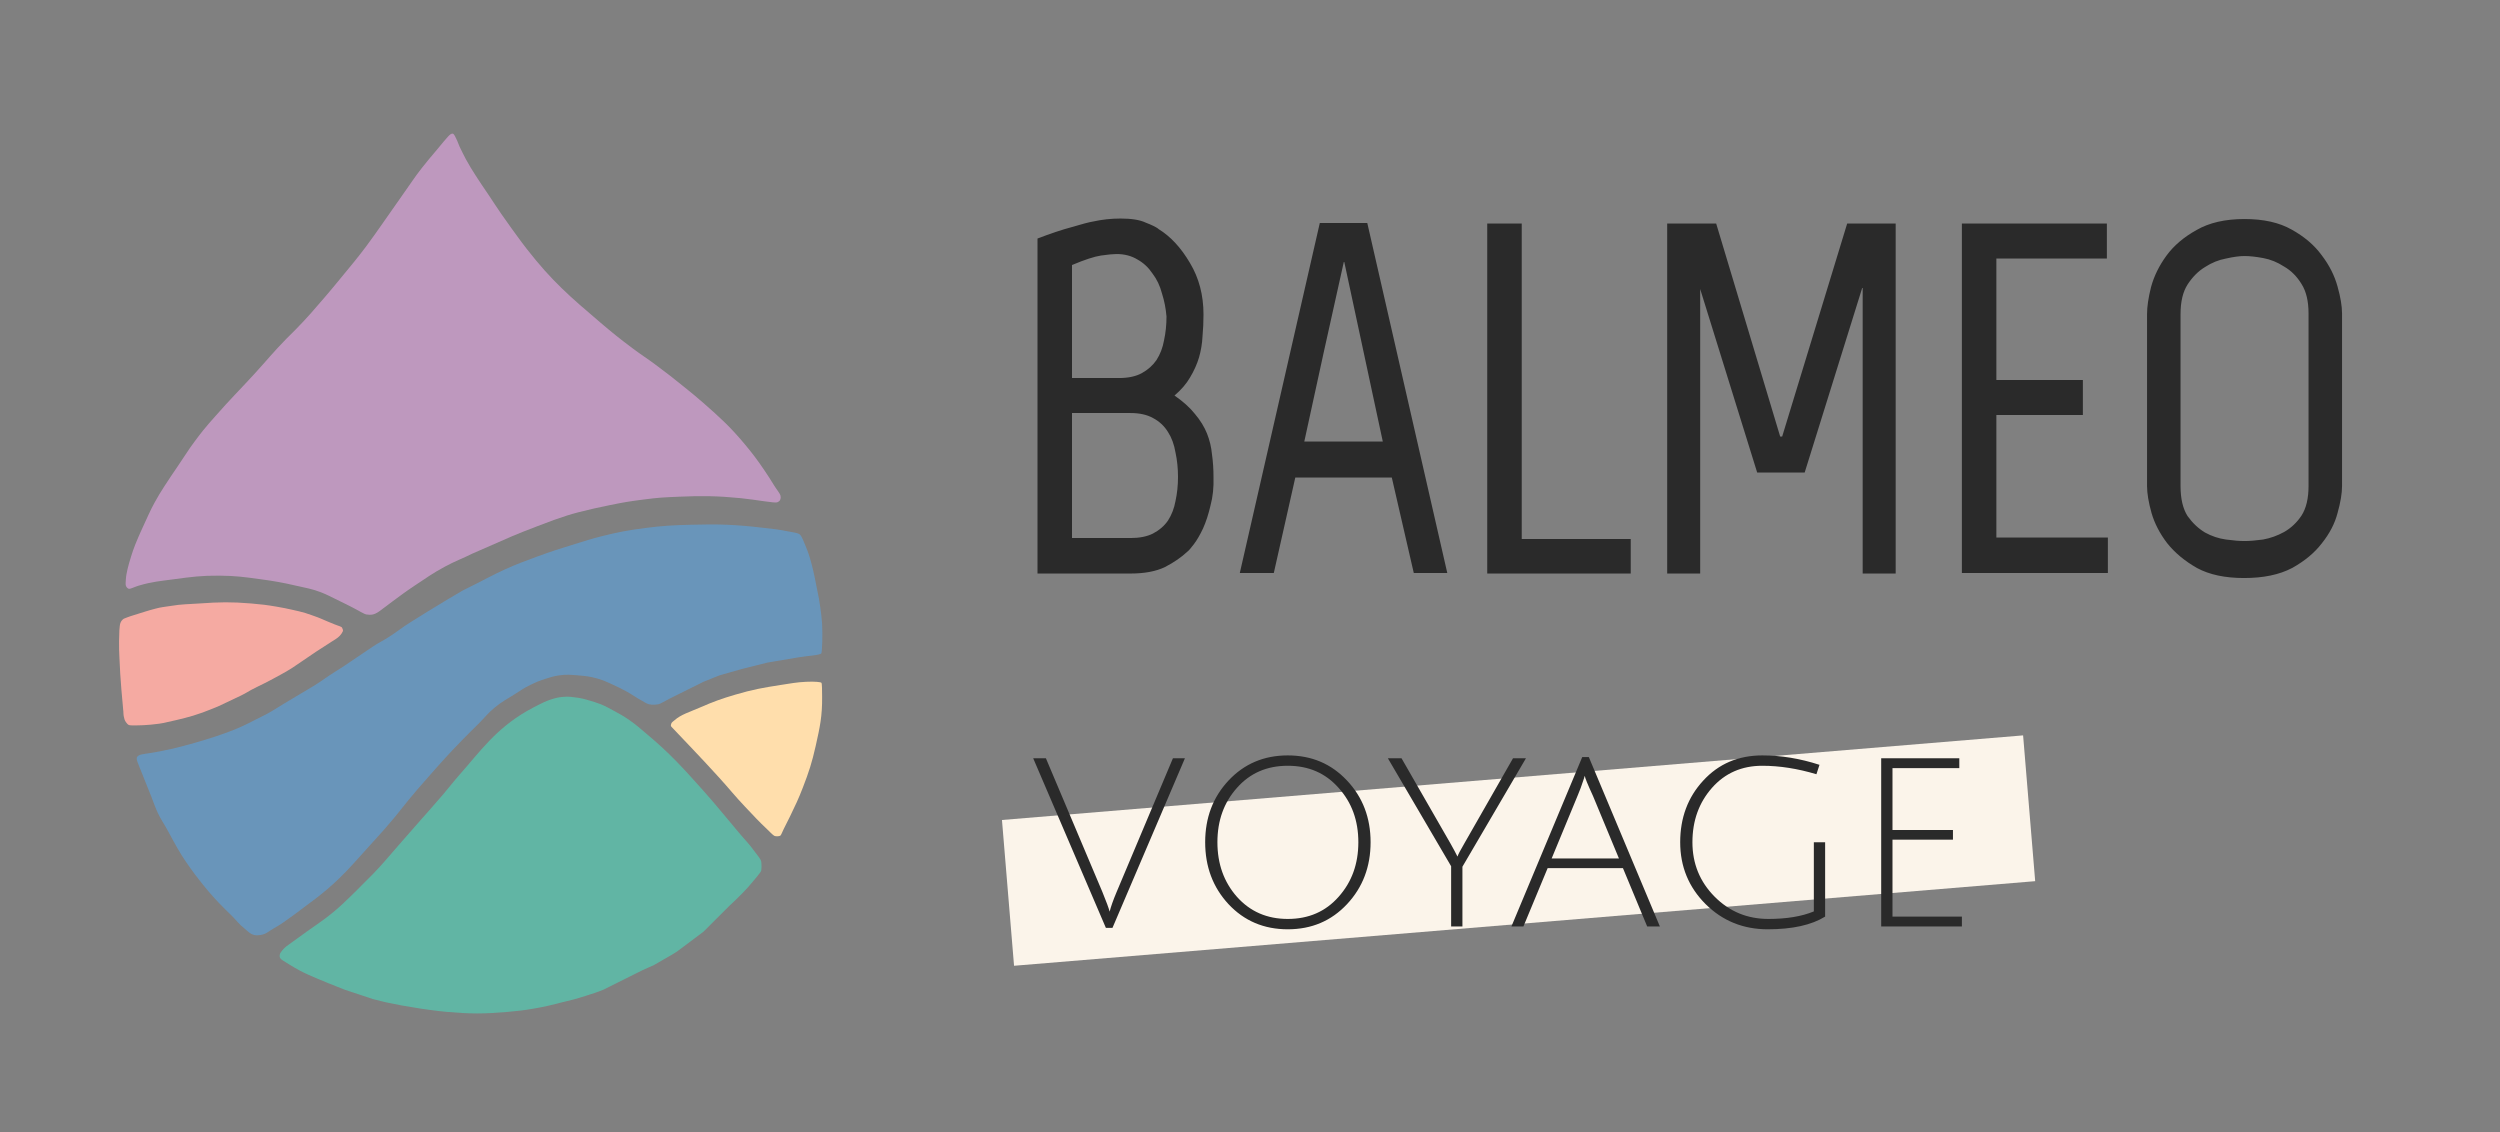 <svg xmlns="http://www.w3.org/2000/svg" width="170" height="77" viewBox="0 0 170 77" fill="none"><rect x="0" y="0" width="170" height="77" fill="#808080" stroke="none"/><g clip-path="url(#clip0_2007_98)"><path d="M38.288 47.387C37.944 47.417 37.752 47.47 37.424 47.578C37.133 47.674 36.874 47.802 36.704 47.887C36.534 47.972 36.874 47.802 36.704 47.887C36.534 47.972 36.171 48.154 35.84 48.345C33.703 49.578 32.645 51.101 31.249 52.682C30.809 53.18 30.59 53.483 30.159 53.989C29.572 54.678 28.631 55.733 28.631 55.733C28.631 55.733 27.703 56.797 27.104 57.476C26.425 58.245 26.073 58.702 25.358 59.437C25.107 59.697 24.96 59.836 24.704 60.091C24.406 60.389 24.243 60.561 23.94 60.854C23.442 61.336 23.165 61.61 22.631 62.053C21.973 62.598 21.556 62.842 20.864 63.345C20.321 63.739 19.472 64.351 19.472 64.351C19.353 64.457 19.28 64.513 19.184 64.639C19.115 64.729 19.04 64.831 19.031 64.886C19.023 64.941 19.004 65.023 19.031 65.103C19.069 65.218 19.249 65.321 19.249 65.321C19.249 65.321 19.903 65.74 20.34 65.975C21.079 66.373 22.134 66.762 22.304 66.847C22.129 66.772 22.474 66.932 22.304 66.847C22.552 66.953 23.147 67.177 23.395 67.283L24.049 67.501L24.704 67.719L25.358 67.937L26.231 68.154L27.322 68.372L28.631 68.59C28.631 68.59 29.692 68.748 30.377 68.808C31.989 68.949 32.909 68.949 34.522 68.808C35.206 68.748 35.59 68.706 36.268 68.59C36.696 68.517 36.935 68.469 37.358 68.372C37.701 68.295 38.231 68.154 38.231 68.154C38.231 68.154 38.765 68.03 39.104 67.937C39.52 67.822 40.16 67.61 40.16 67.61C40.16 67.61 40.724 67.438 41.068 67.283C41.241 67.204 41.504 67.065 41.504 67.065L41.94 66.847L42.377 66.629L42.813 66.411L43.249 66.193C43.249 66.193 43.514 66.057 43.686 65.975C43.973 65.838 44.432 65.645 44.432 65.645C44.432 65.645 44.775 65.448 44.995 65.321C45.263 65.167 45.412 65.077 45.68 64.927C45.849 64.831 46.093 64.662 46.093 64.662L46.086 64.668C46.086 64.668 46.618 64.269 46.959 64.014C47.299 63.758 47.831 63.36 47.831 63.36C47.831 63.36 48.097 63.094 48.268 62.924C48.608 62.584 49.14 62.053 49.14 62.053L49.577 61.617C49.577 61.617 50.408 60.851 50.886 60.309C51.246 59.9 51.728 59.319 51.758 59.219C51.789 59.119 51.794 58.697 51.758 58.566C51.708 58.381 51.501 58.161 51.322 57.912C50.935 57.371 50.657 57.115 50.231 56.604C49.805 56.094 49.57 55.805 49.14 55.297C48.634 54.697 48.355 54.356 47.831 53.771C46.386 52.156 45.567 51.239 43.904 49.849C43.486 49.499 43.262 49.286 42.813 48.977C42.404 48.695 42.162 48.554 41.722 48.323C41.554 48.234 41.203 48.029 40.849 47.887C40.599 47.787 40.195 47.669 40.195 47.669C40.195 47.669 39.67 47.498 39.322 47.451C38.9 47.394 38.691 47.351 38.288 47.387Z" fill="#61B5A4"></path><path d="M54.813 46.362C54.202 46.391 53.746 46.473 53.068 46.58C51.862 46.768 51.183 46.889 50.013 47.233C49.056 47.515 48.526 47.705 47.613 48.105C46.915 48.411 46.304 48.585 45.868 48.977C45.778 49.057 45.68 49.112 45.65 49.195C45.632 49.242 45.591 49.351 45.65 49.413C46.496 50.31 47.668 51.516 48.922 52.9C49.611 53.659 49.962 54.117 50.668 54.861C51.374 55.605 51.555 55.813 52.16 56.386C52.342 56.559 52.51 56.742 52.631 56.822C52.752 56.903 53.015 56.865 53.068 56.822C53.12 56.78 53.201 56.557 53.286 56.386C53.456 56.046 53.557 55.858 53.722 55.515C54.087 54.76 54.293 54.335 54.595 53.553C55.012 52.473 55.215 51.85 55.468 50.72C55.754 49.439 55.917 48.7 55.904 47.387C55.9 47.012 55.904 46.476 55.856 46.428C55.808 46.38 55.424 46.332 54.813 46.362Z" fill="#FFDEAC"></path><path d="M13.577 41.035C12.807 41.09 12.361 41.077 11.6 41.205C11.171 41.276 10.962 41.279 10.544 41.396C10.285 41.469 10.128 41.503 9.872 41.588C9.616 41.673 9.362 41.751 9.104 41.828C8.767 41.927 8.432 42.067 8.432 42.067C8.432 42.067 8.276 42.137 8.192 42.355C8.108 42.573 8.108 43.113 8.096 43.601C8.085 44.046 8.107 44.295 8.122 44.74C8.171 46.151 8.336 47.818 8.384 48.345C8.384 48.236 8.432 48.872 8.384 48.345C8.384 48.454 8.397 48.884 8.559 49.099C8.631 49.195 8.672 49.256 8.768 49.303C8.864 49.351 9.649 49.317 9.649 49.317C9.649 49.317 10.732 49.279 11.395 49.099C11.395 49.099 12.469 48.871 13.14 48.663C13.398 48.583 13.541 48.536 13.795 48.445C14.227 48.291 14.886 48.009 14.886 48.009L16.4 47.291C16.677 47.158 16.8 47.07 17.068 46.92C17.234 46.827 17.94 46.484 17.94 46.484C17.77 46.569 18.111 46.399 17.94 46.484C18.111 46.399 18.616 46.139 19.04 45.901C19.381 45.71 19.578 45.61 19.904 45.394C20.259 45.159 21.488 44.319 21.488 44.319C21.886 44.067 22.125 43.904 22.522 43.651C22.781 43.485 22.928 43.409 23.072 43.265C23.216 43.121 23.277 43.006 23.312 42.93C23.347 42.853 23.299 42.779 23.264 42.69C23.229 42.601 22.984 42.556 22.736 42.45C22.561 42.376 21.994 42.152 21.824 42.067C21.654 41.982 21.994 42.152 21.824 42.067C21.654 41.982 20.777 41.689 20.777 41.689C20.44 41.59 20.247 41.549 19.904 41.471C19.48 41.375 19.241 41.327 18.813 41.254C18.136 41.138 17.752 41.092 17.068 41.035C15.709 40.923 14.937 40.939 13.577 41.035Z" fill="#F5AAA2"></path><path d="M46.959 35.683C45.763 35.716 45.09 35.748 43.904 35.901C42.731 36.053 42.075 36.173 40.928 36.46C40.208 36.64 39.813 36.772 39.104 36.991C38.074 37.308 37.497 37.49 36.486 37.862C35.625 38.18 35.14 38.355 34.304 38.734C33.61 39.049 32.559 39.606 32.559 39.606L31.472 40.15L30.416 40.773L29.072 41.588C29.072 41.588 28.304 42.067 27.92 42.307C27.309 42.688 27.056 42.92 26.449 43.311C26.032 43.58 25.772 43.69 25.358 43.964C24.752 44.367 24.425 44.591 23.84 44.99C23.43 45.27 23.161 45.444 22.74 45.708C22.22 46.035 21.951 46.253 21.431 46.58C21.011 46.844 20.766 46.978 20.34 47.233C19.914 47.489 19.675 47.632 19.249 47.887C18.823 48.142 18.595 48.304 18.159 48.541C17.87 48.697 17.702 48.773 17.408 48.92C17.02 49.114 16.809 49.235 16.413 49.413C15.994 49.6 15.753 49.69 15.322 49.849C14.817 50.035 14.528 50.124 14.013 50.284C13.421 50.468 13.086 50.563 12.486 50.72C12.146 50.809 11.956 50.86 11.613 50.938C11.189 51.034 10.948 51.071 10.522 51.156C10.096 51.241 9.584 51.268 9.431 51.374C9.279 51.48 9.304 51.53 9.296 51.604C9.288 51.678 9.431 52.028 9.431 52.028C9.431 52.028 9.697 52.692 9.868 53.117C10.038 53.543 10.134 53.782 10.304 54.207C10.474 54.633 10.543 54.883 10.74 55.297C10.952 55.742 11.128 55.972 11.36 56.396C11.549 56.741 11.642 56.913 11.831 57.258C12.218 57.962 12.459 58.345 12.922 59.002C13.168 59.349 13.313 59.539 13.577 59.873C14.062 60.49 14.347 60.828 14.886 61.399C15.216 61.749 15.418 61.93 15.758 62.27C16.103 62.615 16.252 62.842 16.64 63.153C16.866 63.334 17.004 63.512 17.286 63.578C17.452 63.617 17.553 63.602 17.722 63.578C18.099 63.524 18.263 63.328 18.595 63.142C19.131 62.842 19.404 62.627 19.904 62.27C20.25 62.023 20.436 61.872 20.777 61.617C21.117 61.361 21.315 61.226 21.649 60.963C23.258 59.696 23.979 58.77 25.358 57.258C25.969 56.59 26.308 56.212 26.886 55.515C27.234 55.095 27.412 54.846 27.759 54.425C28.258 53.819 28.549 53.489 29.068 52.9C29.983 51.858 30.5 51.277 31.468 50.284C31.888 49.853 32.133 49.62 32.559 49.195C32.985 48.769 33.184 48.487 33.649 48.105C34.124 47.715 34.438 47.56 34.959 47.233C35.379 46.969 35.604 46.799 36.049 46.58C36.461 46.377 36.703 46.281 37.14 46.144C37.476 46.039 37.666 45.977 38.013 45.926C38.519 45.852 38.813 45.884 39.322 45.926C39.839 45.968 40.133 46.001 40.631 46.144C41.072 46.27 41.304 46.39 41.722 46.58C42.069 46.737 42.26 46.834 42.595 47.015C43.032 47.252 43.246 47.438 43.686 47.669C43.854 47.758 43.938 47.837 44.122 47.887C44.369 47.954 44.642 47.908 44.777 47.887C44.912 47.866 45.21 47.669 45.488 47.53C45.892 47.328 46.522 47.015 46.522 47.015L47.831 46.362L48.922 45.926L50.449 45.49L52.195 45.054C52.195 45.054 53.462 44.846 54.272 44.703C54.891 44.594 55.808 44.559 55.856 44.415C55.904 44.272 55.946 43.21 55.904 42.439C55.867 41.754 55.686 40.696 55.686 40.696L55.468 39.606C55.468 39.606 55.199 38.099 54.813 37.209C54.662 36.859 54.529 36.453 54.377 36.337C54.224 36.22 53.848 36.191 53.504 36.119C52.914 35.995 52.575 35.972 51.977 35.901C50.029 35.669 48.919 35.629 46.959 35.683Z" fill="#6995BA"></path><path d="M30.813 9.096C30.682 9.048 30.56 9.192 30.464 9.288C30.368 9.383 29.994 9.841 29.696 10.198C29.276 10.701 29.031 10.974 28.631 11.493C28.184 12.073 27.964 12.421 27.54 13.018C26.939 13.866 26.614 14.35 26.013 15.198C25.589 15.795 25.361 16.137 24.922 16.723C24.269 17.596 23.869 18.06 23.177 18.903C22.755 19.416 22.519 19.706 22.086 20.21C21.34 21.079 20.922 21.57 20.122 22.39C19.87 22.648 19.721 22.785 19.468 23.043C18.581 23.947 18.141 24.507 17.286 25.441C16.268 26.551 15.661 27.141 14.668 28.273C14.329 28.66 14.131 28.871 13.808 29.271C13.446 29.72 12.922 30.453 12.922 30.453C12.922 30.453 12.39 31.25 12.05 31.76C11.709 32.271 11.504 32.549 11.177 33.068C10.912 33.488 10.759 33.721 10.522 34.158C10.341 34.492 10.243 34.683 10.086 35.029C9.896 35.447 9.775 35.703 9.584 36.125C9.429 36.467 9.359 36.644 9.213 36.991C9.005 37.487 8.777 38.298 8.777 38.298C8.777 38.298 8.583 38.955 8.559 39.388C8.549 39.558 8.528 39.719 8.559 39.824C8.589 39.929 8.689 40.029 8.777 40.042C8.864 40.054 9.173 39.901 9.431 39.824C10.344 39.551 10.887 39.516 11.831 39.388C13.027 39.225 13.705 39.135 14.912 39.144C16.014 39.152 16.631 39.238 17.722 39.388C18.666 39.518 19.194 39.609 20.122 39.824C20.812 39.983 21.213 40.035 21.872 40.294C22.22 40.431 22.403 40.535 22.74 40.696C23.256 40.941 23.538 41.094 24.049 41.349C24.368 41.508 24.753 41.761 24.922 41.785C25.091 41.809 25.21 41.816 25.376 41.779C25.562 41.738 25.795 41.567 25.795 41.567C25.795 41.567 26.325 41.166 26.668 40.913C27.258 40.479 27.584 40.229 28.195 39.824C29.023 39.275 29.399 38.994 30.272 38.521C30.942 38.158 31.441 37.985 32.122 37.645C32.122 37.645 34.309 36.691 34.832 36.46C35.498 36.165 37.664 35.358 37.664 35.358C38.249 35.153 38.743 34.985 39.344 34.831C40.105 34.635 40.683 34.51 41.456 34.351C42.386 34.16 42.818 34.088 43.76 33.968C44.862 33.827 45.05 33.826 46.16 33.776C47.692 33.708 48.81 33.721 50.336 33.872C51.368 33.974 52.697 34.229 52.849 34.158C53.002 34.086 53.029 34.054 53.068 33.94C53.095 33.859 53.092 33.762 53.068 33.681C53.024 33.537 52.81 33.286 52.64 33.01C52.389 32.602 52.246 32.374 51.977 31.978C51.498 31.275 51.212 30.889 50.668 30.235C49.666 29.032 49.007 28.436 47.831 27.402C47.332 26.963 47.039 26.731 46.522 26.312C45.767 25.701 45.339 25.364 44.559 24.787C43.97 24.351 43.618 24.136 43.031 23.697C42.157 23.044 41.68 22.661 40.849 21.954C38.74 20.158 37.536 19.124 35.831 16.941C35.569 16.606 35.429 16.412 35.177 16.07C35.177 16.07 34.501 15.147 34.086 14.544C33.737 14.039 33.554 13.747 33.213 13.236C32.872 12.726 32.668 12.448 32.34 11.929C32.076 11.509 31.923 11.275 31.686 10.839C31.504 10.505 31.42 10.308 31.25 9.968C31.25 9.968 30.944 9.144 30.813 9.096Z" fill="#BE98BE"></path></g><path d="M72.896 28.086V36.586H76.874C77.486 36.586 77.996 36.484 78.404 36.28C78.835 36.053 79.175 35.759 79.424 35.396C79.673 35.011 79.843 34.569 79.934 34.07C80.047 33.549 80.104 33.005 80.104 32.438C80.104 31.849 80.047 31.293 79.934 30.772C79.843 30.228 79.673 29.763 79.424 29.378C79.175 28.97 78.835 28.653 78.404 28.426C77.996 28.199 77.486 28.086 76.874 28.086H72.896ZM79.322 21.524C79.277 20.98 79.175 20.459 79.016 19.96C78.88 19.439 78.665 18.985 78.37 18.6C78.098 18.192 77.758 17.875 77.35 17.648C76.942 17.399 76.466 17.274 75.922 17.274C75.695 17.274 75.344 17.308 74.868 17.376C74.415 17.444 73.757 17.659 72.896 18.022V25.706H76.092C76.727 25.706 77.248 25.593 77.656 25.366C78.064 25.139 78.393 24.845 78.642 24.482C78.891 24.097 79.061 23.655 79.152 23.156C79.265 22.635 79.322 22.091 79.322 21.524ZM76.194 14.86C76.942 14.86 77.509 14.951 77.894 15.132C78.302 15.291 78.585 15.427 78.744 15.54C78.767 15.563 78.778 15.574 78.778 15.574C79.594 16.073 80.308 16.843 80.92 17.886C81.532 18.906 81.838 20.073 81.838 21.388C81.838 21.887 81.815 22.385 81.77 22.884C81.747 23.36 81.668 23.836 81.532 24.312C81.396 24.765 81.192 25.219 80.92 25.672C80.671 26.103 80.319 26.511 79.866 26.896C80.455 27.304 80.92 27.723 81.26 28.154C81.623 28.585 81.895 29.027 82.076 29.48C82.257 29.933 82.371 30.409 82.416 30.908C82.484 31.384 82.518 31.894 82.518 32.438C82.541 33.141 82.473 33.787 82.314 34.376C82.178 34.965 82.008 35.487 81.804 35.94C81.6 36.371 81.396 36.722 81.192 36.994C80.988 37.266 80.841 37.436 80.75 37.504C80.342 37.889 79.832 38.241 79.22 38.558C78.608 38.853 77.826 39 76.874 39H70.55V16.22C71.434 15.88 72.216 15.619 72.896 15.438C73.576 15.234 74.052 15.109 74.324 15.064C74.936 14.928 75.559 14.86 76.194 14.86ZM91.412 17.818H91.378C90.925 19.881 90.471 21.921 90.018 23.938C89.587 25.933 89.145 27.961 88.692 30.024H94.03L91.412 17.818ZM86.618 38.966H84.306L89.746 15.166H92.976L98.416 38.966H96.138L94.642 32.472H88.08L86.618 38.966ZM101.132 15.2H103.478V36.654H110.89V39H101.132V15.2ZM121.188 29.684L125.608 15.2H128.906V39H126.662V19.586H126.628L122.718 32.132H119.488L115.612 19.654V39H113.368V15.2H116.7L121.052 29.684H121.188ZM143.267 15.2V17.58H135.753V25.842H141.635V28.222H135.753V36.552H143.335V38.966H133.407V15.2H143.267ZM156.981 21.32C156.981 20.481 156.823 19.813 156.505 19.314C156.188 18.793 155.791 18.396 155.315 18.124C154.862 17.829 154.386 17.637 153.887 17.546C153.389 17.455 152.969 17.41 152.629 17.41C152.289 17.41 151.87 17.467 151.371 17.58C150.873 17.671 150.397 17.863 149.943 18.158C149.49 18.43 149.093 18.827 148.753 19.348C148.436 19.847 148.277 20.515 148.277 21.354V33.05C148.277 33.911 148.436 34.591 148.753 35.09C149.093 35.566 149.49 35.94 149.943 36.212C150.397 36.461 150.873 36.62 151.371 36.688C151.87 36.756 152.289 36.79 152.629 36.79C152.969 36.79 153.389 36.756 153.887 36.688C154.386 36.597 154.862 36.427 155.315 36.178C155.791 35.906 156.188 35.532 156.505 35.056C156.823 34.557 156.981 33.889 156.981 33.05V21.32ZM159.259 33.05C159.259 33.549 159.157 34.161 158.953 34.886C158.772 35.589 158.421 36.269 157.899 36.926C157.401 37.583 156.721 38.15 155.859 38.626C154.998 39.079 153.91 39.306 152.595 39.306C151.303 39.306 150.238 39.079 149.399 38.626C148.561 38.15 147.881 37.583 147.359 36.926C146.861 36.269 146.509 35.589 146.305 34.886C146.101 34.161 145.999 33.549 145.999 33.05V21.354C145.999 20.855 146.09 20.243 146.271 19.518C146.475 18.77 146.827 18.056 147.325 17.376C147.824 16.696 148.504 16.118 149.365 15.642C150.227 15.143 151.315 14.894 152.629 14.894C153.921 14.894 154.987 15.132 155.825 15.608C156.687 16.084 157.367 16.662 157.865 17.342C158.387 18.022 158.749 18.736 158.953 19.484C159.157 20.209 159.259 20.821 159.259 21.32V33.05Z" fill="#2A2A2A"></path><rect x="68.134" y="55.759" width="69.675" height="9.947" transform="rotate(-4.736 68.134 55.759)" fill="#FBF4EA"></rect><path d="M75.92 60.68L79.76 51.56H80.576L75.648 63.096H75.2L70.256 51.56H71.12L74.96 60.648C75.227 61.299 75.392 61.747 75.456 61.992C75.541 61.651 75.696 61.213 75.92 60.68ZM83.536 61.48C82.48 60.339 81.952 58.936 81.952 57.272C81.952 55.608 82.48 54.211 83.536 53.08C84.603 51.939 85.947 51.368 87.568 51.368C89.189 51.368 90.533 51.939 91.6 53.08C92.666 54.211 93.2 55.608 93.2 57.272C93.2 58.936 92.666 60.339 91.6 61.48C90.533 62.621 89.189 63.192 87.568 63.192C85.947 63.192 84.603 62.621 83.536 61.48ZM84.112 53.576C83.227 54.568 82.784 55.8 82.784 57.272C82.784 58.744 83.227 59.981 84.112 60.984C85.008 61.987 86.16 62.488 87.568 62.488C88.987 62.488 90.138 61.987 91.024 60.984C91.92 59.981 92.368 58.744 92.368 57.272C92.368 55.8 91.92 54.568 91.024 53.576C90.138 52.573 88.987 52.072 87.568 52.072C86.149 52.072 84.997 52.573 84.112 53.576ZM99.445 63H98.677V58.904L94.374 51.56H95.302L98.629 57.352C98.822 57.693 98.981 57.992 99.109 58.248C99.152 58.109 99.302 57.821 99.558 57.384L102.886 51.56H103.766L99.445 58.936V63ZM105.24 59.032L103.592 63H102.776L107.592 51.48H108.04L112.872 63H112.008L110.36 59.032H105.24ZM107.768 52.76C107.757 52.771 107.736 52.835 107.704 52.952C107.555 53.411 107.411 53.8 107.272 54.12L105.512 58.376H110.088L108.328 54.136C107.955 53.325 107.768 52.867 107.768 52.76ZM119.837 52.072C118.44 52.072 117.298 52.573 116.413 53.576C115.528 54.579 115.085 55.811 115.085 57.272C115.085 58.723 115.586 59.955 116.589 60.968C117.592 61.981 118.813 62.488 120.253 62.488C121.49 62.488 122.52 62.317 123.341 61.976V57.272H124.109V62.328C123.181 62.904 121.88 63.192 120.205 63.192C118.541 63.192 117.133 62.621 115.981 61.48C114.829 60.328 114.253 58.925 114.253 57.272C114.253 55.608 114.776 54.211 115.821 53.08C116.866 51.939 118.205 51.368 119.837 51.368C121.117 51.368 122.413 51.581 123.725 52.008L123.517 52.648C122.237 52.264 121.01 52.072 119.837 52.072ZM127.921 63V51.56H133.233V52.232H128.689V56.44H132.801V57.096H128.689V62.328H133.409V63H127.921Z" fill="#2A2A2A"></path><defs><clipPath id="clip0_2007_98"><rect width="48" height="60" fill="white" transform="translate(8 9)"></rect></clipPath></defs></svg>